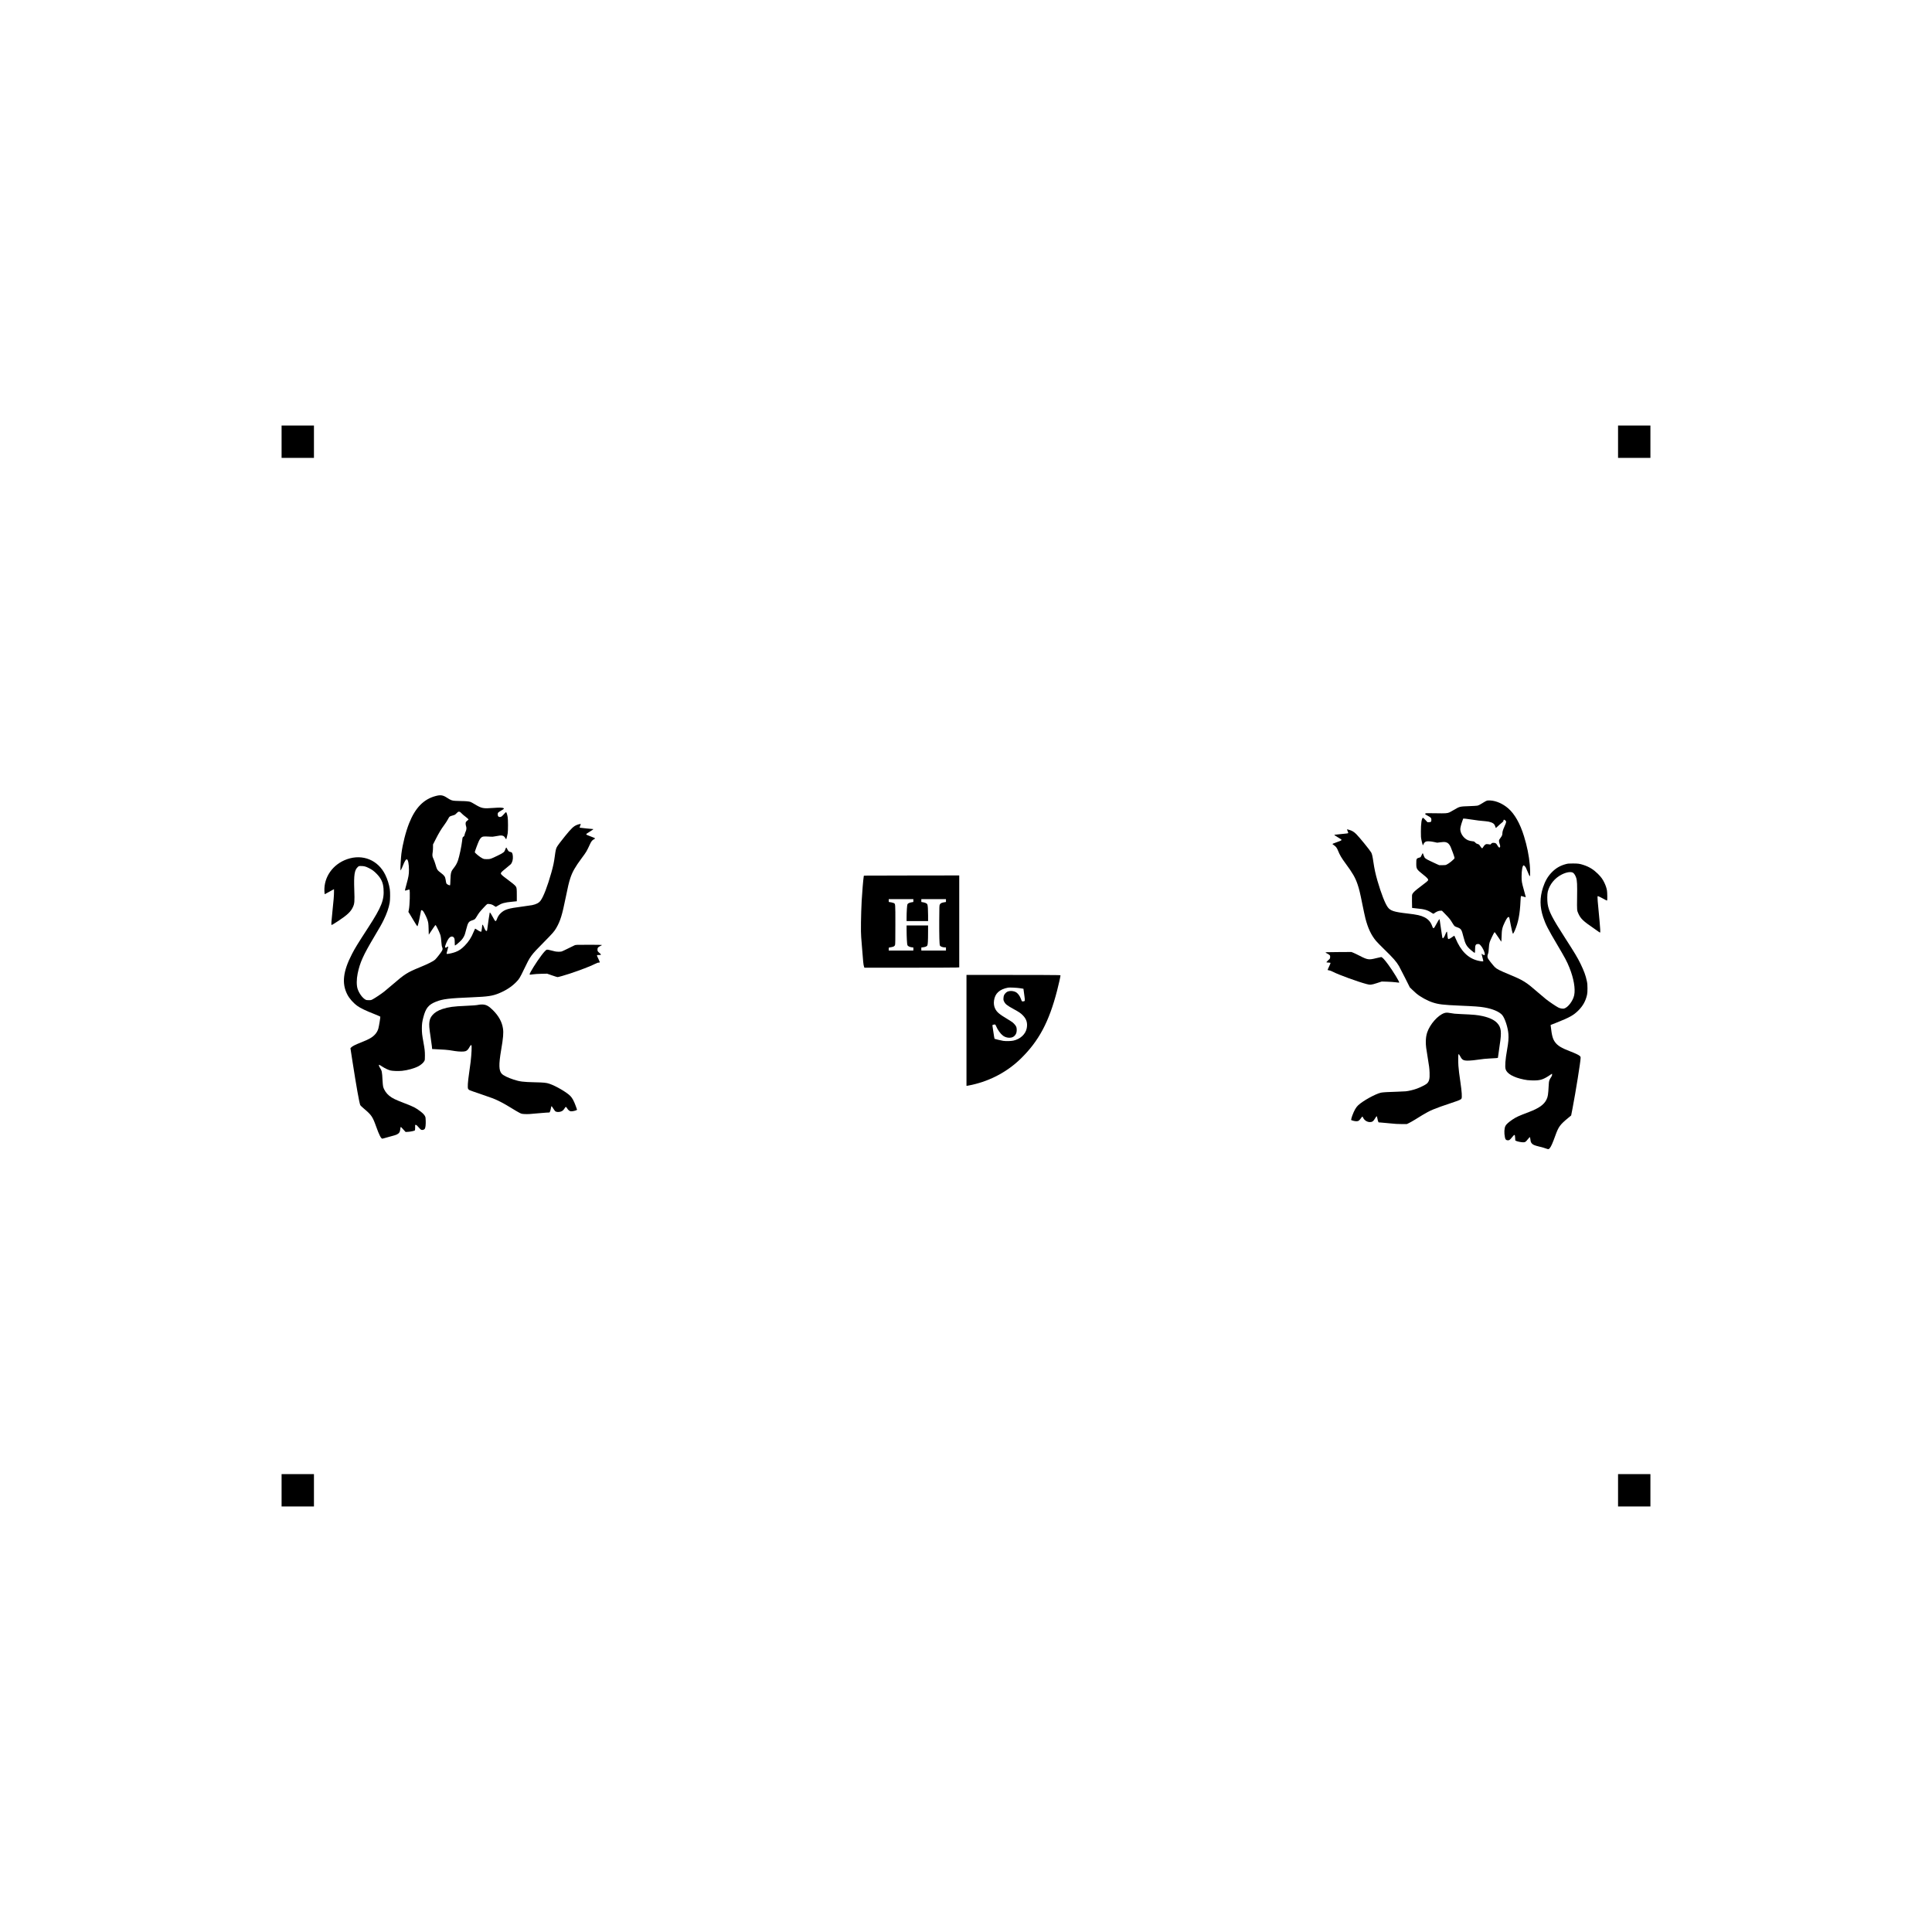 <?xml version="1.0" encoding="UTF-8" standalone="yes"?>
<svg version="1.0" xmlns="http://www.w3.org/2000/svg" width="6000pt" height="6000pt" viewBox="0 0 8000 8000" preserveAspectRatio="xMidYMid meet">
  <g transform="translate(0,8000) scale(0.1,-0.1)" fill="#000000" stroke="none">
    <path d="M11660 61710 l0 -670 670 0 670 0 0 670 0 670 -670 0 -670 0 0 -670z"/>
    <path d="M67000 61710 l0 -670 670 0 670 0 0 670 0 670 -670 0 -670 0 0 -670z"/>
    <path d="M18045 47040 c-499 -130 -850 -488 -1103 -1126 -142 -357 -269 -858
-322 -1270 -19 -149 -45 -586 -38 -654 l3 -35 29 48 c16 27 46 94 68 150 74
192 130 277 171 261 46 -17 81 -203 81 -434 0 -188 -18 -291 -101 -590 -57
-205 -69 -257 -59 -267 4 -4 43 5 88 21 60 21 83 25 91 17 32 -32 15 -647 -23
-829 l-19 -93 49 -77 c27 -43 107 -176 178 -297 72 -121 136 -220 143 -220 18
0 66 194 114 453 19 107 38 198 41 203 13 22 54 8 84 -28 37 -45 127 -220 163
-318 53 -140 58 -178 65 -425 l7 -234 126 190 c70 104 133 195 142 202 12 11
19 6 40 -30 71 -124 159 -319 181 -406 9 -31 22 -140 30 -242 12 -144 20 -197
37 -234 24 -54 21 -89 -12 -151 -37 -68 -227 -311 -285 -364 -71 -65 -303
-181 -634 -316 -518 -212 -620 -277 -1124 -713 -131 -114 -286 -244 -345 -290
-127 -99 -365 -259 -470 -316 -74 -40 -79 -41 -171 -41 -78 0 -102 4 -135 22
-123 66 -261 253 -325 439 -50 143 -50 403 0 643 93 453 231 759 685 1521 240
403 304 515 392 695 128 261 211 500 249 715 21 116 24 434 5 560 -27 189 -99
416 -187 596 -298 610 -933 871 -1577 648 -592 -205 -971 -738 -944 -1327 3
-65 7 -121 10 -123 3 -3 72 33 153 79 82 46 168 94 192 106 l42 21 0 -122 c0
-145 -17 -345 -65 -800 -45 -415 -53 -558 -35 -558 19 0 128 65 290 173 365
244 504 376 591 562 70 149 76 229 59 718 -22 619 8 820 144 945 45 42 46 42
123 42 135 0 197 -15 328 -80 144 -71 221 -128 338 -249 182 -189 260 -359
278 -606 34 -469 -78 -754 -629 -1605 -455 -702 -547 -852 -678 -1105 -369
-713 -428 -1215 -196 -1669 90 -177 251 -358 430 -486 117 -84 353 -197 671
-321 145 -57 266 -110 269 -117 7 -19 -55 -398 -80 -487 -27 -97 -73 -178
-143 -253 -113 -122 -243 -195 -575 -327 -235 -92 -353 -152 -403 -202 l-36
-38 84 -545 c165 -1060 278 -1695 323 -1812 6 -14 77 -81 159 -151 304 -255
354 -329 498 -734 126 -352 203 -503 259 -503 12 0 54 11 92 24 38 13 152 45
254 71 102 26 207 57 235 70 107 47 148 106 160 230 11 105 16 108 67 50 24
-27 68 -76 98 -108 l55 -59 100 5 c101 6 257 38 282 59 9 7 13 42 13 120 l0
109 32 -3 c26 -2 45 -19 107 -92 42 -48 87 -94 101 -102 56 -30 137 -8 165 45
25 49 37 168 33 315 -3 119 -7 149 -26 191 -29 63 -92 129 -207 215 -194 144
-259 178 -611 314 -425 164 -528 214 -663 320 -120 95 -220 242 -256 381 -8
34 -20 145 -25 255 -20 377 -24 397 -115 540 -34 53 -46 110 -23 110 6 0 61
-32 121 -72 117 -76 245 -137 342 -163 82 -22 330 -31 480 -16 226 22 507 100
677 188 105 54 216 152 250 221 21 44 23 58 23 222 -1 193 -8 253 -65 571 -53
295 -61 368 -61 559 0 179 13 272 61 456 99 381 212 521 520 645 282 113 536
144 1515 184 632 26 828 55 1087 161 291 118 532 274 723 469 122 123 156 180
326 535 261 545 279 569 799 1095 385 390 453 467 538 615 164 287 240 531
382 1235 95 470 136 642 196 825 87 263 202 464 473 829 198 267 196 264 349
592 47 102 89 152 154 185 26 13 48 29 48 34 0 14 -60 42 -180 85 -112 40
-175 69 -185 84 -9 15 24 40 150 116 117 70 162 105 134 105 -33 0 -526 51
-541 56 -23 7 -23 13 7 84 14 33 25 62 25 66 0 13 -87 -4 -157 -32 -140 -54
-231 -140 -498 -469 -173 -212 -310 -396 -339 -453 -36 -70 -52 -143 -81 -362
-36 -270 -66 -413 -145 -694 -161 -570 -325 -995 -445 -1158 -69 -94 -176
-151 -352 -188 -54 -11 -239 -38 -412 -60 -581 -74 -724 -118 -888 -273 -70
-66 -119 -141 -153 -235 -30 -82 -49 -104 -77 -86 -9 6 -50 73 -91 150 -80
151 -120 210 -133 197 -6 -7 -79 -492 -104 -705 -7 -52 -10 -58 -31 -58 -31 0
-62 47 -109 168 -22 54 -43 92 -51 92 -8 0 -14 -3 -14 -7 -1 -37 -30 -265 -36
-274 -14 -23 -75 1 -164 62 -55 38 -94 59 -99 53 -5 -5 -30 -61 -56 -124 -98
-243 -208 -413 -375 -582 -134 -135 -229 -200 -375 -257 -95 -38 -282 -81
-346 -81 -36 0 -36 -4 12 172 28 104 34 138 24 138 -2 0 -25 -13 -51 -30 -50
-31 -74 -28 -74 10 0 66 95 283 158 359 61 74 138 92 192 44 40 -36 49 -79 50
-225 0 -91 3 -118 13 -118 20 0 194 147 263 223 64 70 120 166 147 252 9 28
34 122 57 210 65 262 101 313 245 356 39 12 84 32 102 45 18 13 58 68 89 122
79 134 116 182 258 335 182 195 162 181 250 174 83 -6 144 -29 216 -82 26 -19
53 -35 59 -35 7 0 47 23 90 50 152 97 277 132 566 159 61 6 134 13 163 17 l52
5 0 252 c0 269 -5 308 -42 363 -30 46 -164 157 -363 302 -192 140 -255 198
-255 234 0 39 31 70 209 213 91 73 180 148 198 166 65 69 101 204 89 335 -12
132 -34 168 -111 179 -53 8 -83 38 -122 119 -15 33 -33 61 -40 63 -6 2 -22
-29 -38 -76 -38 -114 -71 -141 -309 -256 -311 -150 -311 -150 -451 -150 -114
0 -123 2 -188 32 -101 48 -317 224 -317 259 0 27 132 382 175 470 49 102 103
158 164 171 47 10 170 10 296 -1 85 -7 116 -5 205 13 174 35 244 42 297 30 60
-13 85 -33 128 -105 21 -35 36 -52 39 -43 14 37 46 172 58 239 18 105 18 578
-1 680 -20 112 -49 200 -66 200 -8 0 -29 -17 -47 -37 -129 -146 -151 -163
-213 -163 -57 0 -85 35 -85 106 0 51 3 60 33 88 19 17 72 52 119 78 97 54 120
75 97 88 -51 33 -160 36 -434 15 -421 -32 -478 -21 -768 154 -73 44 -153 88
-177 96 -59 21 -202 34 -370 35 -74 0 -192 5 -261 9 -143 10 -175 23 -347 133
-161 105 -261 120 -457 68z m1013 -666 c12 -8 45 -40 74 -71 29 -31 88 -80
130 -110 71 -50 138 -114 138 -131 0 -4 -13 -15 -29 -25 -16 -9 -43 -33 -60
-52 -26 -30 -31 -44 -31 -89 0 -29 7 -73 16 -97 27 -73 22 -154 -13 -229 -17
-36 -37 -94 -44 -129 -10 -55 -16 -66 -45 -83 -40 -24 -41 -24 -59 -181 -26
-221 -115 -640 -171 -805 -39 -114 -96 -217 -169 -307 -119 -145 -134 -200
-144 -502 -3 -116 -9 -214 -13 -218 -11 -12 -64 5 -111 35 -49 31 -47 26 -77
207 -18 112 -54 162 -187 263 -159 120 -168 133 -234 365 -23 77 -59 178 -82
225 -47 96 -52 141 -29 283 6 43 12 130 12 194 l0 115 105 206 c131 260 235
433 355 594 52 70 122 177 156 240 67 126 62 122 224 168 67 20 80 28 136 86
52 54 66 64 95 64 19 0 45 -7 57 -16z"/>
    <path d="M61581 46850 c-25 -5 -81 -33 -125 -62 -145 -93 -228 -137 -280 -148
-28 -6 -172 -15 -321 -20 -411 -14 -411 -14 -633 -146 -80 -48 -169 -97 -197
-110 -98 -43 -152 -47 -580 -39 -341 6 -403 5 -419 -8 -11 -8 -17 -20 -14 -28
3 -8 51 -38 107 -68 130 -69 151 -93 151 -170 0 -78 -19 -96 -102 -96 l-60 0
-88 95 c-75 80 -91 93 -106 84 -48 -29 -78 -244 -78 -564 -1 -220 1 -244 27
-370 16 -74 35 -150 44 -170 l15 -35 20 45 c22 52 51 85 93 108 48 26 185 21
343 -13 l133 -29 142 18 c110 13 154 15 196 7 98 -20 162 -77 217 -196 43 -94
153 -398 160 -444 6 -35 3 -40 -58 -96 -84 -80 -179 -150 -253 -189 -58 -30
-64 -31 -190 -31 l-130 0 -100 44 c-55 23 -182 83 -282 132 -199 96 -220 114
-257 216 -33 91 -38 103 -46 103 -4 0 -23 -35 -43 -79 -19 -43 -41 -82 -48
-87 -8 -4 -40 -15 -73 -24 -50 -13 -63 -21 -81 -50 -18 -31 -20 -52 -20 -185
0 -225 10 -241 286 -461 167 -132 216 -187 205 -228 -8 -31 -74 -86 -316 -267
-212 -159 -297 -236 -332 -302 -22 -41 -23 -49 -21 -310 1 -148 3 -270 5 -272
2 -3 80 -11 174 -20 339 -30 459 -65 636 -183 48 -32 73 -43 82 -36 116 87
202 124 291 124 l52 0 141 -144 c168 -173 202 -215 286 -355 36 -59 76 -118
90 -132 13 -14 55 -35 93 -48 187 -65 202 -86 282 -406 76 -300 127 -389 316
-551 112 -96 146 -118 157 -101 4 7 8 67 8 135 0 179 24 222 124 222 48 0 53
-2 107 -59 79 -84 168 -270 172 -363 2 -28 -2 -33 -23 -36 -16 -2 -42 9 -69
28 -23 17 -44 30 -45 28 -2 -2 14 -64 35 -138 21 -74 38 -146 38 -159 1 -23 0
-24 -71 -17 -39 4 -113 18 -164 31 -401 102 -698 402 -914 923 -24 56 -45 104
-49 106 -3 2 -40 -21 -81 -51 -41 -30 -95 -64 -119 -75 -63 -29 -69 -19 -86
143 -8 74 -15 137 -15 142 0 4 -6 7 -13 7 -8 0 -26 -32 -42 -72 -54 -139 -91
-198 -125 -198 -14 0 -24 54 -69 373 -56 398 -60 417 -70 417 -9 -1 -81 -121
-142 -235 -62 -118 -75 -135 -104 -135 -19 0 -27 13 -54 88 -57 161 -159 278
-309 355 -152 79 -312 115 -722 162 -546 62 -700 112 -808 263 -113 158 -269
559 -423 1086 -83 289 -127 490 -169 776 -36 248 -58 342 -93 403 -65 110
-475 614 -612 753 -101 101 -180 149 -305 183 -41 12 -76 21 -78 21 -8 0 6
-45 29 -98 19 -43 21 -55 10 -61 -18 -11 -59 -16 -331 -42 -123 -11 -228 -23
-232 -25 -15 -9 1 -21 129 -98 154 -91 167 -101 160 -120 -8 -21 -43 -37 -197
-91 -158 -55 -182 -66 -172 -81 4 -6 33 -27 64 -47 70 -45 118 -107 159 -212
76 -189 148 -312 324 -550 287 -389 394 -576 488 -851 66 -192 107 -364 201
-834 47 -234 103 -495 125 -580 105 -405 236 -684 435 -926 44 -52 196 -209
339 -347 378 -367 509 -517 617 -702 28 -50 141 -268 250 -485 l198 -395 99
-96 c54 -53 129 -122 167 -154 176 -147 455 -300 680 -374 248 -80 428 -102
1096 -131 652 -28 850 -42 1045 -76 342 -59 614 -174 736 -312 111 -127 239
-516 259 -789 13 -183 -1 -347 -55 -652 -73 -410 -94 -696 -60 -807 56 -184
327 -337 750 -424 123 -26 183 -32 336 -37 327 -10 455 26 721 202 l113 76 3
-37 c3 -28 -5 -49 -29 -88 -97 -153 -99 -158 -110 -353 -22 -399 -33 -473 -94
-598 -100 -205 -311 -355 -720 -510 -434 -164 -525 -206 -686 -313 -155 -104
-258 -197 -291 -262 -51 -100 -60 -293 -22 -475 18 -88 43 -116 111 -122 64
-6 93 13 179 120 113 139 124 137 133 -19 l6 -109 37 -18 c52 -26 210 -57 288
-57 83 0 106 14 184 114 62 80 90 106 102 94 3 -4 10 -46 15 -93 10 -95 23
-127 71 -176 46 -45 113 -72 285 -114 154 -38 228 -59 326 -95 65 -23 79 -20
122 31 54 65 119 213 231 524 127 355 192 445 516 713 l136 113 56 287 c128
663 336 1956 336 2096 0 42 -4 53 -34 81 -45 42 -179 106 -396 190 -365 140
-514 230 -624 376 -99 132 -137 268 -182 660 l-6 57 233 92 c543 214 717 311
913 506 191 190 307 399 362 654 14 66 18 125 18 265 -1 156 -4 198 -28 310
-46 220 -118 416 -261 710 -126 257 -231 432 -638 1065 -534 828 -677 1107
-722 1406 -23 151 -20 416 5 513 78 306 293 567 585 713 188 94 370 122 458
71 47 -28 100 -111 131 -204 41 -123 48 -277 40 -830 -7 -529 -7 -528 56 -666
97 -208 196 -303 635 -603 99 -67 197 -136 218 -153 21 -16 41 -26 45 -22 12
12 3 198 -23 468 -84 848 -97 1029 -76 1041 6 4 64 -20 129 -55 230 -124 251
-134 259 -126 13 14 8 335 -6 417 -17 97 -53 203 -106 315 -71 149 -138 240
-269 371 -184 182 -359 290 -598 368 -163 53 -222 61 -438 61 -171 0 -206 -3
-285 -24 -243 -63 -427 -171 -602 -355 -156 -163 -268 -360 -351 -616 -137
-425 -135 -796 8 -1230 96 -292 197 -490 585 -1145 326 -551 395 -681 500
-940 179 -444 254 -874 199 -1143 -47 -231 -257 -510 -417 -553 -57 -15 -164
3 -239 41 -96 49 -389 247 -517 350 -63 50 -195 162 -295 249 -528 460 -632
526 -1196 759 -427 177 -545 237 -625 318 -69 71 -240 285 -273 342 -38 67
-39 120 -4 213 16 42 23 95 31 225 8 134 15 187 35 249 25 80 159 362 190 400
16 20 16 20 36 -5 11 -14 73 -104 138 -200 l117 -175 6 60 c4 33 7 112 8 175
3 253 28 364 132 575 78 159 121 217 157 213 30 -3 23 21 92 -343 29 -156 71
-328 81 -340 15 -16 37 16 81 116 146 337 213 683 238 1218 5 119 13 208 20
215 7 7 33 3 88 -17 42 -15 85 -27 95 -27 21 0 26 -23 -59 284 -93 335 -99
370 -98 581 1 246 35 439 80 452 19 6 69 -43 98 -97 16 -29 50 -108 76 -176
49 -127 73 -174 90 -174 15 0 12 281 -5 473 -34 382 -113 772 -240 1182 -164
530 -388 923 -655 1154 -223 192 -492 311 -740 325 -47 3 -105 1 -129 -4z
m-616 -790 c157 -27 341 -49 555 -66 171 -13 311 -66 356 -134 13 -19 30 -55
39 -80 8 -25 18 -51 20 -59 4 -10 34 13 93 71 48 46 117 108 155 137 57 45 68
59 73 92 7 45 14 47 59 19 70 -43 67 -77 -24 -277 -58 -128 -81 -206 -81 -275
0 -61 -18 -103 -73 -176 -24 -31 -49 -67 -55 -79 -19 -34 -14 -93 13 -173 28
-82 31 -118 12 -144 -23 -32 -59 -1 -120 106 -34 59 -69 78 -144 78 -52 0 -60
-3 -93 -35 l-36 -35 -80 12 c-73 10 -84 10 -120 -8 -25 -12 -51 -37 -71 -69
-62 -96 -62 -96 -83 -85 -11 6 -41 43 -67 82 -46 69 -51 73 -108 90 -46 13
-69 27 -100 62 -39 42 -44 44 -110 51 -147 14 -247 56 -337 143 -105 100 -170
238 -170 362 -1 63 42 223 102 383 l20 53 102 -8 c57 -5 180 -22 273 -38z"/>
    <path d="M35908 43743 l-137 -4 -6 -32 c-21 -127 -66 -660 -85 -1012 -30 -566
-40 -1307 -20 -1500 5 -49 21 -241 34 -425 46 -606 57 -716 82 -792 l16 -48
1836 0 c1010 0 1894 3 1965 7 l127 6 0 1904 0 1903 -1837 -2 c-1011 -1 -1900
-4 -1975 -5z m1912 -1033 l0 -59 -37 -6 c-123 -20 -178 -43 -207 -87 -17 -27
-36 -313 -36 -560 l0 -138 445 0 445 0 0 238 c-1 249 -11 412 -31 454 -19 43
-89 73 -211 93 l-38 6 0 59 0 60 510 0 510 0 0 -60 0 -59 -37 -6 c-149 -24
-190 -44 -219 -103 -18 -35 -19 -76 -22 -662 -3 -646 7 -985 28 -1032 20 -42
113 -77 208 -78 l42 0 0 -65 0 -65 -510 0 -510 0 0 63 0 63 78 10 c88 12 147
36 169 71 22 33 32 196 32 546 l1 287 -445 0 -445 0 0 -162 c1 -317 17 -623
35 -658 21 -41 100 -78 183 -86 l62 -7 0 -63 0 -64 -510 0 -510 0 0 60 c0 40
4 62 13 64 6 2 45 9 85 15 105 16 148 41 164 94 10 33 13 219 13 847 0 912 5
853 -79 891 -34 15 -145 38 -188 39 -5 0 -8 27 -8 60 l0 60 510 0 510 0 0 -60z"/>
    <path d="M23790 40856 c-30 -12 -154 -73 -275 -134 -121 -61 -238 -115 -260
-121 -55 -15 -197 -13 -270 3 -33 8 -117 28 -186 46 -86 23 -135 31 -155 26
-38 -9 -117 -93 -225 -237 -212 -281 -489 -726 -489 -784 0 -19 28 -19 150 1
57 9 192 18 335 21 l240 5 205 -71 c112 -39 214 -71 225 -71 35 0 301 76 508
144 435 145 849 304 1031 396 92 46 130 60 163 60 27 0 46 5 49 13 2 7 -22 69
-55 137 -82 173 -83 165 11 165 101 0 114 13 62 57 -108 92 -114 101 -114 165
0 78 20 104 117 150 53 25 71 38 62 44 -8 5 -252 9 -544 8 -530 0 -530 0 -585
-23z"/>
    <path d="M54946 40571 c-79 -7 -78 -10 19 -59 33 -17 73 -44 89 -60 26 -28 28
-35 24 -88 -5 -58 -5 -58 -84 -130 -43 -40 -75 -76 -71 -81 5 -4 43 -9 85 -11
42 -2 81 -8 86 -12 5 -5 -19 -68 -59 -150 -37 -77 -65 -143 -61 -147 3 -3 32
-10 63 -14 39 -5 91 -25 163 -62 233 -121 1023 -408 1380 -503 160 -43 197
-39 435 38 l200 65 230 -7 c127 -4 287 -15 358 -25 70 -10 130 -15 134 -12 22
22 -252 472 -455 747 -157 214 -248 310 -292 310 -14 0 -106 -21 -205 -46
-304 -77 -357 -70 -685 99 -102 53 -220 109 -263 126 l-78 31 -472 -2 c-259
-1 -503 -4 -541 -7z"/>
    <path d="M40020 37334 l0 -2297 53 7 c28 4 113 21 187 38 766 174 1458 546
2004 1078 749 730 1171 1518 1506 2813 63 244 140 583 140 618 l0 26 -112 6
c-62 4 -938 7 -1945 7 l-1833 0 0 -2296z m2221 1746 l137 -22 10 -72 c6 -39
21 -149 33 -245 26 -197 27 -193 -53 -206 -50 -9 -58 -1 -87 85 -51 146 -134
256 -229 304 -68 34 -171 50 -249 37 -75 -12 -112 -30 -163 -81 -61 -61 -83
-112 -88 -208 -4 -77 -2 -87 27 -147 51 -104 126 -163 396 -310 229 -126 290
-167 380 -259 150 -154 199 -313 161 -527 -45 -251 -271 -460 -560 -520 -104
-21 -304 -25 -419 -8 -66 10 -347 76 -355 84 -5 5 -29 146 -57 340 -14 99 -27
192 -30 206 -4 24 0 28 40 38 76 19 79 17 110 -56 66 -158 181 -318 284 -396
108 -81 256 -108 380 -71 71 21 140 89 170 167 26 70 29 191 6 258 -18 53 -80
130 -150 189 -27 23 -122 84 -210 137 -348 208 -447 292 -518 437 -48 98 -64
208 -47 334 39 295 226 467 580 536 62 12 371 -3 501 -24z"/>
    <path d="M19825 38395 c-84 -19 -247 -33 -545 -45 -507 -21 -703 -48 -960
-131 -189 -62 -325 -146 -419 -259 -69 -83 -101 -153 -119 -266 -20 -123 -9
-269 48 -632 22 -139 45 -309 52 -377 l12 -123 120 -6 c399 -20 501 -27 591
-41 55 -9 161 -25 235 -37 177 -27 366 -30 436 -5 61 21 109 69 158 158 44 81
73 110 86 89 21 -32 5 -370 -31 -680 -11 -96 -41 -312 -65 -480 -54 -362 -68
-594 -40 -648 9 -18 34 -41 59 -53 23 -12 220 -82 437 -154 217 -73 456 -157
530 -186 217 -85 466 -216 745 -389 143 -89 301 -182 352 -207 88 -44 96 -46
208 -53 131 -8 256 -1 556 30 114 12 269 24 345 28 l139 7 22 45 c12 25 28 83
35 129 7 46 18 86 24 88 6 2 39 -41 73 -97 34 -55 73 -107 86 -116 40 -26 99
-35 171 -25 86 13 149 51 191 116 63 96 62 96 83 85 11 -6 31 -30 45 -55 37
-63 95 -112 143 -120 45 -7 135 7 213 34 43 14 53 22 51 37 -2 11 -27 80 -54
154 -78 209 -138 320 -222 408 -142 149 -602 418 -867 506 -128 43 -224 53
-604 61 -480 11 -624 29 -872 110 -245 81 -423 167 -495 242 -123 127 -130
378 -27 983 87 512 104 711 75 898 -41 269 -177 516 -415 753 -175 174 -280
231 -436 235 -51 2 -116 -3 -150 -11z"/>
    <path d="M59808 38051 c-264 -85 -598 -463 -712 -805 -38 -114 -56 -241 -56
-393 0 -156 14 -268 80 -658 58 -344 68 -423 76 -615 11 -248 -19 -367 -114
-451 -53 -47 -257 -149 -407 -205 -144 -53 -343 -101 -470 -113 -60 -5 -213
-13 -340 -16 -358 -9 -614 -24 -683 -40 -233 -54 -738 -333 -940 -519 -92 -85
-167 -214 -246 -429 -20 -53 -39 -117 -42 -141 l-6 -44 58 -22 c33 -12 92 -24
134 -27 97 -6 129 10 195 99 82 111 81 110 106 53 49 -111 164 -187 283 -188
95 -1 147 35 208 143 32 57 66 100 79 100 3 0 14 -42 24 -92 9 -51 24 -109 33
-128 l17 -35 110 -8 c61 -4 227 -19 370 -34 196 -21 313 -28 475 -28 l215 0
85 41 c47 22 156 84 243 137 86 54 228 140 315 194 312 191 483 263 1217 508
308 103 382 135 402 175 28 56 14 277 -42 660 -52 354 -72 519 -85 690 -12
160 -11 473 2 486 13 13 38 -17 80 -98 75 -146 138 -174 368 -165 88 3 239 19
385 41 169 25 303 39 455 46 257 12 338 19 345 29 2 5 14 82 25 172 11 90 33
250 49 354 86 546 65 729 -102 911 -116 128 -321 226 -598 288 -224 49 -356
62 -914 86 -241 11 -285 15 -449 44 -112 20 -157 19 -228 -3z"/>
    <path d="M11660 18290 l0 -670 670 0 670 0 0 670 0 670 -670 0 -670 0 0 -670z"/>
    <path d="M67000 18290 l0 -670 670 0 670 0 0 670 0 670 -670 0 -670 0 0 -670z"/>
  </g>
</svg>